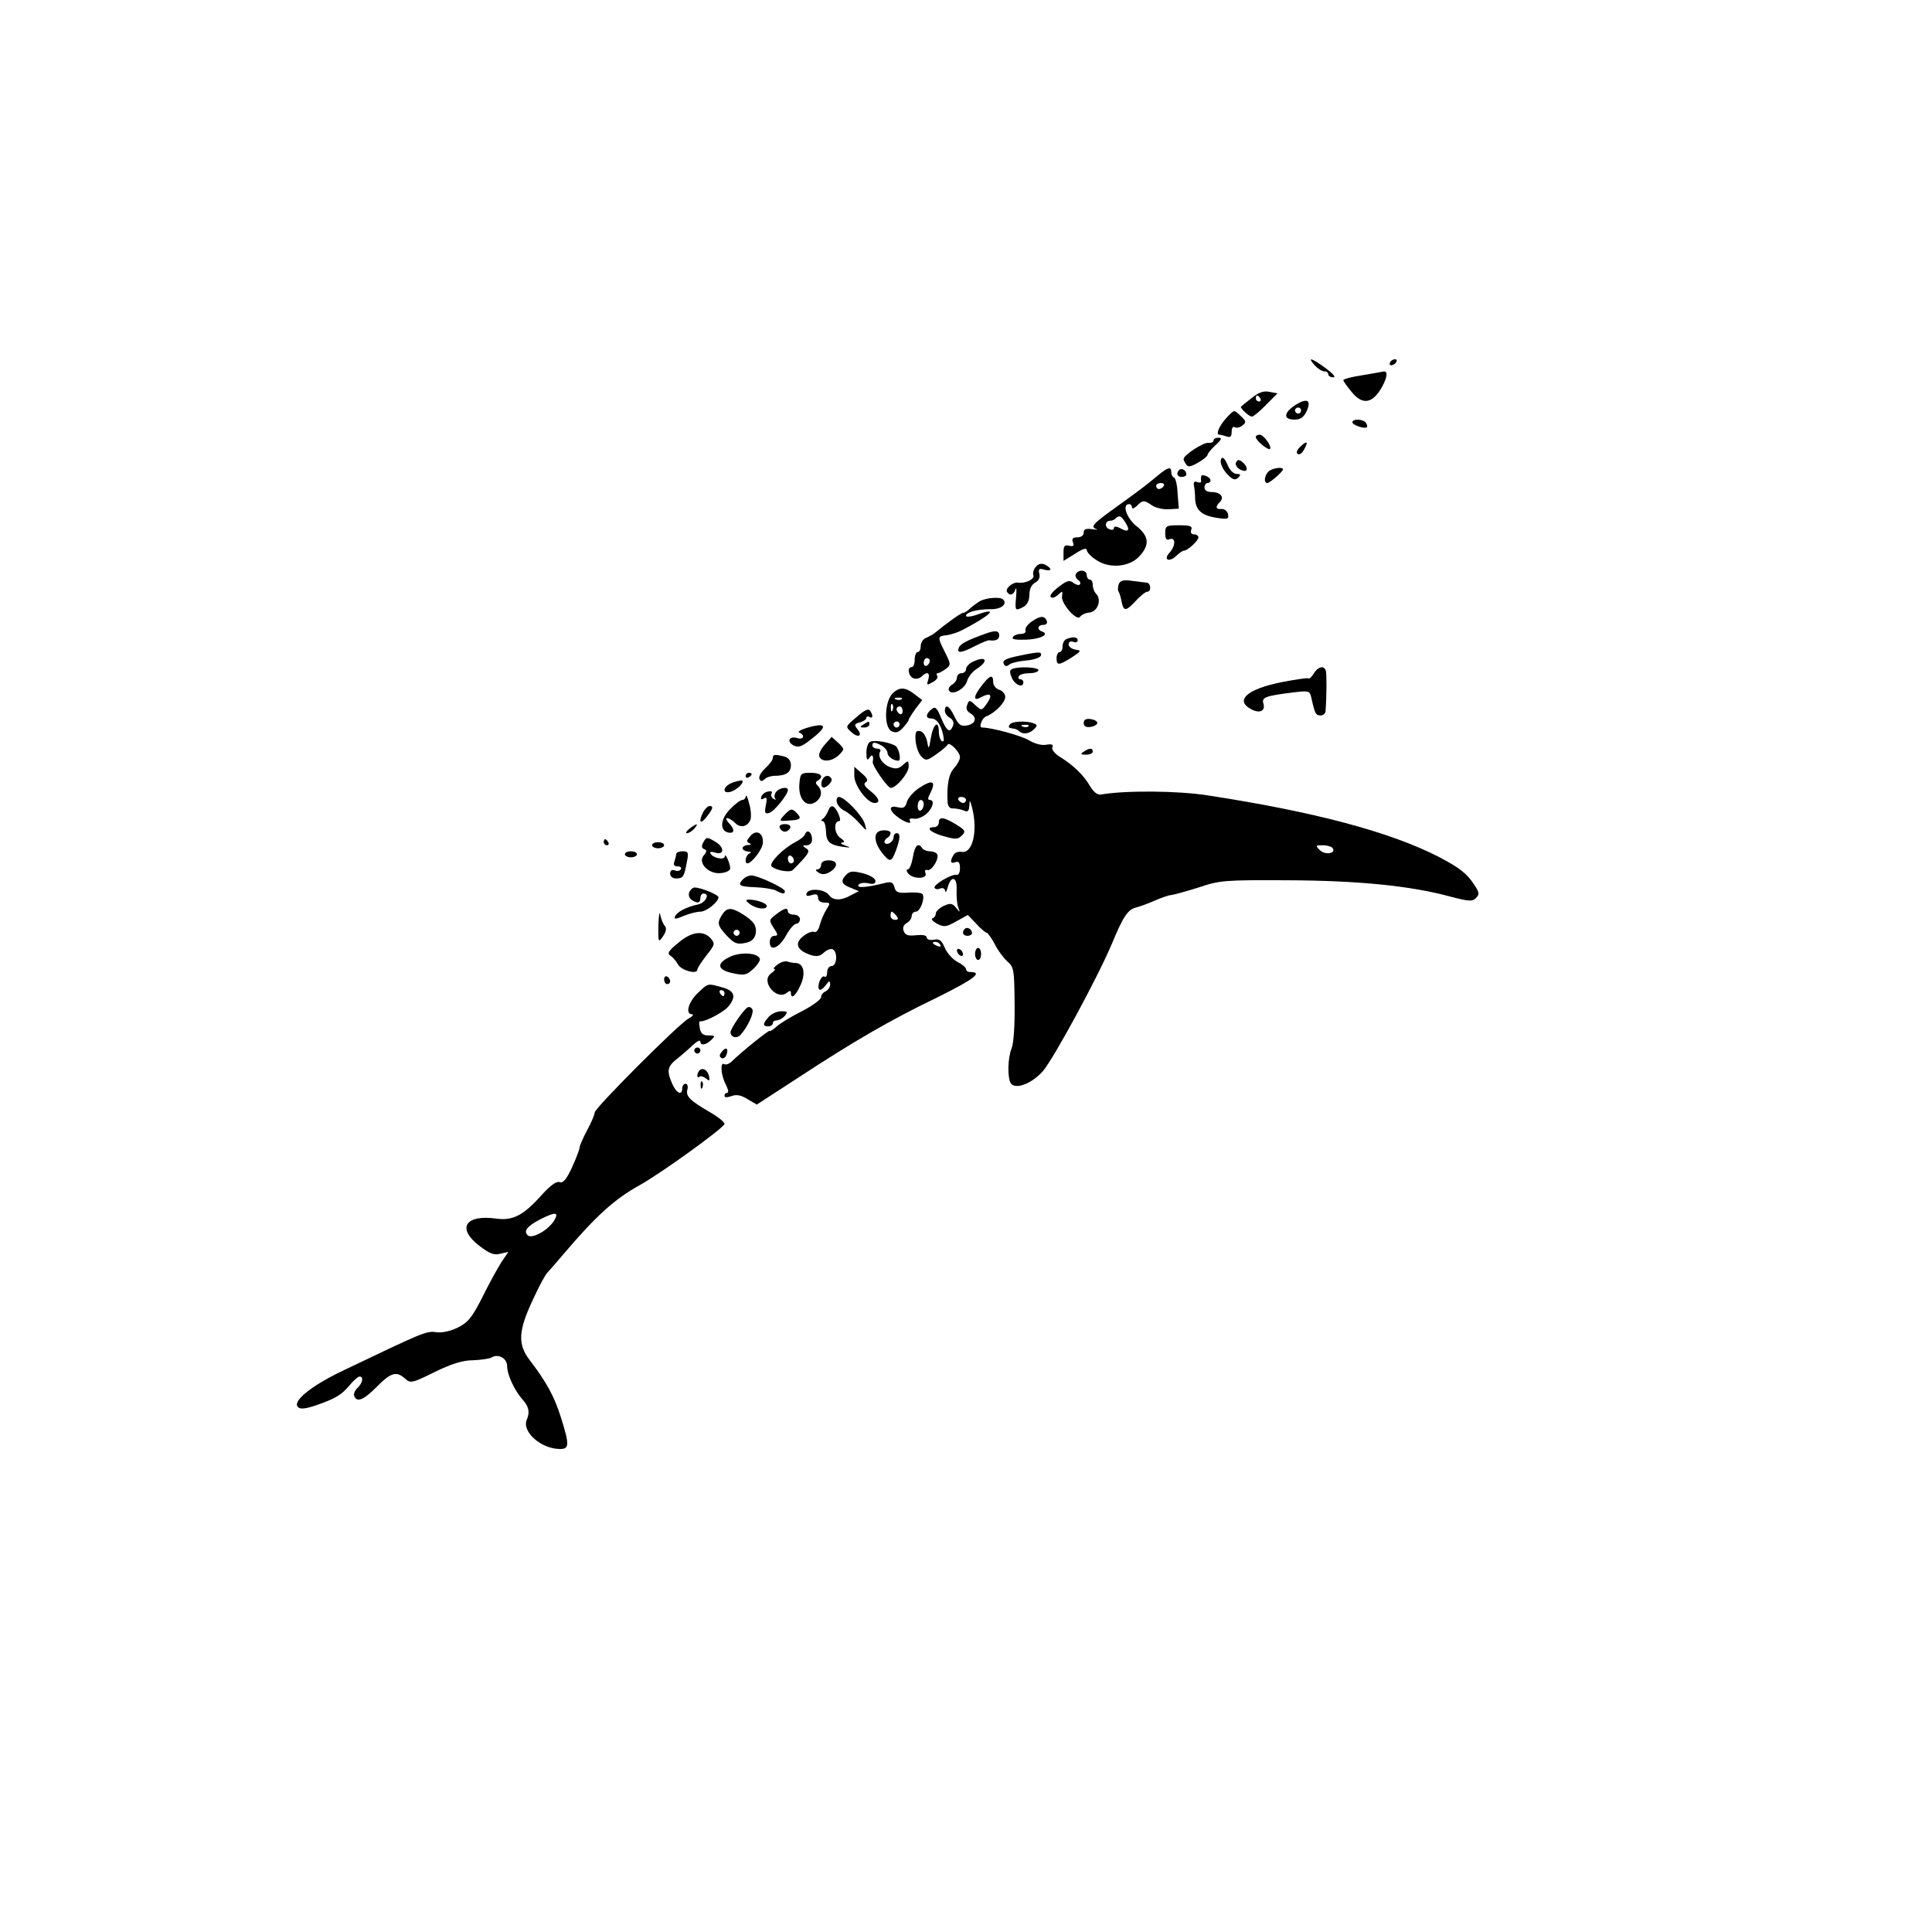 <?xml version="1.0" standalone="no"?>
<!DOCTYPE svg PUBLIC "-//W3C//DTD SVG 20010904//EN"
 "http://www.w3.org/TR/2001/REC-SVG-20010904/DTD/svg10.dtd">
<svg version="1.0" xmlns="http://www.w3.org/2000/svg"
 width="640pt" height="640pt" viewBox="0 0 640 640"
 preserveAspectRatio="xMidYMid meet">
<g transform="translate(0,640) scale(0.1,-0.1)"
fill="#000000" stroke="none">
<path d="M4355 5190 c10 -11 24 -20 32 -20 7 0 13 -4 13 -10 0 -5 7 -10 17
-10 9 0 -1 12 -25 30 -48 35 -63 39 -37 10z"/>
<path d="M4605 5200 c-3 -5 -2 -10 4 -10 5 0 13 5 16 10 3 6 2 10 -4 10 -5 0
-13 -4 -16 -10z"/>
<path d="M4513 5157 c-35 -5 -63 -13 -63 -16 0 -4 13 -22 28 -40 36 -44 69
-38 100 17 19 35 20 55 3 51 -3 -1 -34 -6 -68 -12z"/>
<path d="M4147 5082 c-18 -14 -34 -27 -36 -29 -5 -3 26 -33 36 -33 5 0 26 17
47 39 l38 38 -27 5 c-19 4 -36 -2 -58 -20z m28 -2 c3 -5 1 -10 -4 -10 -6 0
-11 5 -11 10 0 6 2 10 4 10 3 0 8 -4 11 -10z"/>
<path d="M4292 5059 c-40 -26 -42 -49 -4 -49 20 0 30 7 40 27 17 37 3 46 -36
22z m18 -19 c0 -5 -4 -10 -10 -10 -5 0 -10 5 -10 10 0 6 5 10 10 10 6 0 10 -4
10 -10z"/>
<path d="M4064 5017 c-24 -25 -38 -57 -25 -57 5 0 16 -3 25 -6 12 -4 16 0 16
16 0 12 4 18 10 15 6 -4 18 -1 26 6 13 10 12 14 -5 30 -24 23 -21 23 -47 -4z"/>
<path d="M4480 5001 c0 -9 41 -23 48 -16 2 2 1 8 -3 14 -8 13 -45 15 -45 2z"/>
<path d="M4160 4952 c0 -11 41 -45 47 -39 7 8 -21 47 -34 47 -7 0 -13 -3 -13
-8z"/>
<path d="M4020 4941 c0 -6 -8 -9 -18 -8 -17 1 -80 -40 -81 -53 -1 -3 3 -11 8
-18 6 -10 14 -9 39 5 18 10 32 22 32 26 0 4 12 19 26 32 21 19 23 25 10 25 -9
0 -16 -4 -16 -9z"/>
<path d="M4307 4920 c-11 -11 -14 -20 -8 -24 5 -4 15 3 21 15 15 27 10 31 -13
9z"/>
<path d="M4046 4881 c-8 -12 6 -42 29 -61 12 -10 19 -10 27 -2 9 9 8 12 -5 12
-11 0 -24 13 -31 31 -8 19 -16 27 -20 20z"/>
<path d="M4095 4869 c-7 -10 10 -28 28 -29 12 0 8 17 -7 29 -11 9 -16 9 -21 0z"/>
<path d="M3838 4827 c-38 -32 -64 -52 -145 -110 -74 -53 -82 -63 -60 -70 6 -2
0 -2 -15 0 -21 3 -28 0 -28 -11 0 -10 -9 -16 -21 -16 -15 0 -19 -4 -15 -16 5
-12 2 -15 -12 -12 -15 4 -19 0 -19 -22 l0 -28 39 24 c24 16 38 20 38 12 0 -7
15 -23 33 -34 44 -29 111 -22 143 15 33 37 30 65 -11 98 -33 26 -49 73 -25 73
6 0 10 -5 10 -11 0 -6 7 -3 16 5 19 20 24 20 50 2 11 -8 36 -14 55 -13 l34 2
-4 50 c-1 28 -7 52 -12 53 -5 2 -9 10 -9 18 0 19 -10 17 -42 -9z m17 -37 c-3
-5 -10 -10 -16 -10 -5 0 -9 5 -9 10 0 6 7 10 16 10 8 0 12 -4 9 -10z m-127
-121 c17 -26 10 -34 -17 -19 -13 7 -21 7 -21 1 0 -6 -7 -8 -15 -4 -17 6 -15
28 3 28 5 0 14 3 18 8 12 11 18 9 32 -14z"/>
<path d="M3906 4843 c-11 -11 -6 -23 9 -23 8 0 15 4 15 9 0 13 -16 22 -24 14z"/>
<path d="M4202 4838 c-14 -14 -16 -38 -4 -38 9 0 52 38 52 45 0 10 -37 4 -48
-7z"/>
<path d="M3979 4822 c-1 -4 -1 -11 0 -16 1 -5 -5 -6 -13 -3 -9 4 -13 0 -11
-11 2 -9 4 -29 4 -43 1 -38 21 -56 69 -64 39 -6 43 -5 40 11 -2 11 -11 18 -21
18 -20 -2 -22 7 -6 23 16 16 2 33 -27 33 -15 0 -24 6 -24 15 0 8 5 15 10 15 6
0 10 4 10 9 0 11 -30 23 -31 13z"/>
<path d="M3860 4634 c0 -19 4 -25 15 -20 20 7 20 -22 -1 -45 -21 -23 -2 -33
22 -11 10 10 22 18 26 18 11 -1 48 33 48 44 0 5 -7 10 -15 10 -9 0 -12 6 -9
15 5 12 -3 15 -40 15 -43 0 -46 -2 -46 -26z"/>
<path d="M3432 4523 c-8 -8 -11 -20 -9 -28 6 -13 -26 -29 -51 -25 -18 2 -43
-20 -36 -31 9 -14 22 -10 28 9 3 9 4 -2 2 -25 -4 -47 -4 -48 25 -33 12 7 19
21 19 40 0 19 7 33 19 40 12 6 17 17 14 29 -4 16 -1 19 16 14 25 -7 28 3 4 16
-13 6 -22 4 -31 -6z"/>
<path d="M3564 4499 c-3 -6 0 -15 7 -20 7 -4 10 -11 6 -15 -3 -4 -13 -1 -21 5
-12 10 -21 8 -45 -10 -30 -22 -40 -39 -23 -39 4 0 14 6 21 13 10 10 12 8 9 -8
-4 -24 50 -85 60 -68 4 6 18 13 32 14 27 4 40 43 21 62 -6 6 -11 19 -11 29 0
10 -4 18 -10 18 -5 0 -10 7 -10 15 0 17 -26 20 -36 4z"/>
<path d="M3706 4465 c-3 -9 -4 -21 0 -26 3 -5 7 -19 9 -30 7 -35 14 -35 46 -1
16 18 34 32 40 32 14 0 11 30 -3 30 -7 1 -29 3 -49 6 -28 4 -38 1 -43 -11z"/>
<path d="M3245 4408 c-11 -7 -26 -18 -33 -25 -7 -7 -17 -13 -21 -13 -7 0 -51
-31 -96 -68 -5 -4 -18 -11 -27 -15 -10 -3 -18 -16 -18 -27 0 -11 -4 -20 -10
-20 -5 0 -10 -11 -10 -25 0 -14 -4 -25 -10 -25 -16 0 -11 -30 6 -37 8 -3 20
-1 27 6 18 18 29 13 22 -10 -6 -19 -5 -20 14 -9 12 6 19 15 16 21 -4 5 -3 9 2
9 4 0 16 7 26 14 18 14 17 16 -4 58 -24 48 -24 51 9 54 12 2 35 9 50 17 94 49
122 77 52 52 -22 -8 -40 -10 -40 -5 0 12 37 22 81 22 35 -1 57 17 42 32 -10
10 -57 6 -78 -6z m-165 -197 c0 -6 -4 -13 -10 -16 -5 -3 -10 1 -10 9 0 9 5 16
10 16 6 0 10 -4 10 -9z"/>
<path d="M3419 4342 c-14 -9 -24 -23 -22 -29 3 -8 -4 -13 -16 -13 -11 0 -23
-5 -26 -11 -5 -7 11 -9 45 -8 48 2 78 18 52 27 -18 6 -15 22 4 22 9 0 14 5 12
12 -7 19 -21 19 -49 0z"/>
<path d="M3265 4301 c-62 -22 -84 -34 -89 -47 -7 -19 8 -18 54 6 22 11 43 20
47 19 21 -3 33 2 33 16 0 16 -12 18 -45 6z"/>
<path d="M3533 4283 c-7 -2 -13 -13 -13 -24 0 -10 -4 -19 -10 -19 -5 0 -10 -9
-10 -20 0 -25 7 -25 50 2 32 21 33 23 13 26 -13 2 -23 10 -23 17 0 9 6 12 15
9 8 -4 15 -1 15 5 0 11 -16 13 -37 4z"/>
<path d="M3382 4229 c-51 -10 -64 -17 -56 -30 4 -7 10 -7 18 0 6 5 31 11 55
13 25 2 46 9 49 16 4 13 -4 14 -66 1z"/>
<path d="M3223 4208 c-13 -6 -23 -17 -23 -25 0 -7 -7 -13 -15 -13 -8 0 -15 -7
-15 -15 0 -7 -7 -18 -16 -23 -9 -5 -14 -14 -10 -20 10 -17 53 6 60 33 3 12 17
30 31 39 42 27 32 45 -12 24z"/>
<path d="M3353 4184 c-9 -4 -9 -11 -1 -30 11 -24 38 -34 38 -14 0 6 -5 10 -11
10 -5 0 -7 5 -4 10 3 6 19 10 36 10 16 0 29 5 29 10 0 10 -65 13 -87 4z"/>
<path d="M4352 4169 c-7 -12 -15 -19 -18 -16 -3 2 -43 -4 -90 -13 -113 -23
-154 -60 -100 -89 29 -16 49 -6 41 19 -6 20 8 25 97 36 57 7 57 6 63 -22 11
-49 14 -54 30 -54 8 0 15 6 16 13 4 56 4 124 1 135 -6 19 -26 14 -40 -9z"/>
<path d="M3253 4130 c-29 -36 -30 -55 -4 -40 35 18 41 8 17 -25 -14 -19 -15
-19 -35 -1 -19 18 -21 18 -27 1 -5 -11 -1 -21 9 -27 25 -14 20 -35 -9 -41 -21
-4 -28 1 -42 29 -16 35 -32 45 -32 19 0 -7 7 -18 17 -23 10 -6 14 -16 10 -26
-10 -26 -21 -19 -39 25 -15 36 -20 40 -33 29 -19 -16 -19 -30 -1 -30 18 0 32
-18 40 -53 4 -19 3 -26 -4 -22 -5 3 -10 17 -10 31 0 40 -18 27 -26 -18 -7 -42
-8 -42 -13 -13 -4 17 -13 31 -23 33 -14 3 -17 -4 -15 -32 2 -20 10 -43 19 -52
15 -15 19 -14 49 7 19 13 36 28 38 32 5 12 41 -24 41 -41 0 -9 -9 -25 -19 -36
-18 -19 -25 -55 -22 -113 1 -14 7 -22 19 -21 9 0 25 -3 35 -7 13 -6 17 -2 18
16 1 21 2 20 9 -6 20 -77 2 -153 -34 -147 -11 2 -23 -2 -27 -10 -13 -20 -11
-31 6 -24 11 4 15 -2 15 -20 0 -15 -5 -24 -12 -22 -17 3 -78 -34 -72 -43 2 -5
11 -6 19 -2 9 3 15 -1 16 -8 1 -8 4 -3 8 10 11 42 32 38 30 -6 -1 -21 1 -47 5
-58 7 -19 7 -19 -7 -2 -12 15 -19 16 -41 6 -14 -7 -26 -18 -26 -25 0 -7 -5
-14 -11 -16 -6 -2 1 -10 15 -18 24 -12 30 -11 64 8 l38 21 28 -29 c15 -17 31
-30 35 -30 3 0 15 -17 26 -37 10 -21 30 -47 42 -58 22 -19 23 -28 24 -140 1
-68 -3 -132 -10 -148 -13 -33 -14 -96 -3 -115 15 -23 70 -2 107 40 37 44 180
308 228 421 38 92 53 114 81 121 12 3 40 13 62 23 21 9 46 18 54 18 8 1 49 12
90 25 71 24 87 25 295 24 233 -1 407 -18 539 -54 61 -16 73 -17 85 -5 12 12
12 18 -4 42 -24 38 -49 58 -118 94 -161 83 -413 150 -765 204 -101 16 -275 17
-355 3 -11 -2 -24 8 -35 26 -21 37 -55 70 -98 97 -19 11 -31 26 -28 33 4 10
-2 12 -20 9 -15 -3 -38 3 -58 15 -25 15 -123 42 -155 42 -12 0 0 32 14 37 29
11 63 46 63 64 0 10 -9 21 -20 24 -11 3 -20 15 -20 26 0 26 -11 23 -37 -11z
m-53 -380 c0 -5 -4 -10 -9 -10 -6 0 -13 5 -16 10 -3 6 1 10 9 10 9 0 16 -4 16
-10z m1215 -160 c11 -18 -26 -23 -43 -6 -15 15 -14 16 10 16 15 0 30 -5 33
-10z"/>
<path d="M2955 4101 c-25 -29 -27 -109 -2 -123 15 -7 23 -5 38 11 10 11 19 23
19 26 0 3 10 19 22 36 l23 30 -25 19 c-32 25 -52 25 -75 1z m32 -17 c-3 -3
-12 -4 -19 -1 -8 3 -5 6 6 6 11 1 17 -2 13 -5z m-30 -36 c-3 -8 -6 -5 -6 6 -1
11 2 17 5 13 3 -3 4 -12 1 -19z m33 -4 c0 -8 -4 -12 -10 -9 -5 3 -10 10 -10
16 0 5 5 9 10 9 6 0 10 -7 10 -16z m-10 -44 c0 -5 -4 -10 -10 -10 -5 0 -10 5
-10 10 0 6 5 10 10 10 6 0 10 -4 10 -10z"/>
<path d="M2838 4025 c-38 -32 -38 -32 -18 -50 23 -21 39 -13 20 10 -11 14 -10
17 8 22 12 3 22 10 22 15 0 5 5 6 10 3 12 -7 13 5 2 21 -5 8 -19 1 -44 -21z"/>
<path d="M3590 4005 c0 -11 7 -15 23 -13 12 2 22 8 22 13 0 6 -10 11 -22 13
-16 2 -23 -2 -23 -13z"/>
<path d="M2860 4000 c-13 -8 -12 -10 3 -10 9 0 17 5 17 10 0 12 -1 12 -20 0z"/>
<path d="M3345 4000 c-6 -10 -5 -11 14 -14 5 0 13 -4 17 -8 12 -12 34 -9 49 6
12 12 12 15 -1 20 -25 9 -72 7 -79 -4z m62 -6 c-3 -3 -12 -4 -19 -1 -8 3 -5 6
6 6 11 1 17 -2 13 -5z"/>
<path d="M2670 3988 c-19 -6 -29 -13 -22 -15 20 -8 14 -25 -7 -18 -26 8 -36
-11 -13 -24 16 -8 27 -5 55 17 62 47 57 61 -13 40z"/>
<path d="M2732 3933 c-13 -14 -21 -32 -18 -39 8 -20 43 -17 65 5 19 19 19 20
-2 40 l-22 20 -23 -26z"/>
<path d="M2883 3943 c-7 -2 -13 -19 -13 -36 0 -24 3 -28 10 -17 9 14 15 7 11
-14 -2 -12 49 -86 60 -86 18 0 59 49 59 70 0 22 -1 22 -19 6 -14 -13 -24 -14
-43 -7 -26 10 -42 36 -32 52 3 5 -2 9 -10 9 -9 0 -16 5 -16 10 0 13 6 13 31 0
10 -6 19 -17 19 -24 0 -12 20 -26 36 -26 10 0 3 38 -8 48 -16 12 -69 22 -85
15z"/>
<path d="M3590 3910 c-12 -8 -11 -10 8 -10 12 0 22 5 22 10 0 13 -11 13 -30 0z"/>
<path d="M2560 3889 c0 -7 -12 -22 -26 -35 -14 -13 -22 -29 -18 -35 4 -8 9 -8
17 0 6 6 21 11 33 11 37 0 54 11 54 35 0 15 -8 25 -22 29 -32 8 -38 7 -38 -5z"/>
<path d="M2830 3830 c0 -32 43 -90 67 -90 21 0 15 17 -14 40 -19 15 -24 23
-15 29 9 5 5 14 -13 29 l-25 22 0 -30z"/>
<path d="M2470 3829 c0 -5 5 -7 10 -4 6 3 10 8 10 11 0 2 -4 4 -10 4 -5 0 -10
-5 -10 -11z"/>
<path d="M2648 3803 c-4 -49 22 -79 52 -61 22 14 26 38 9 55 -8 8 -8 13 0 17
22 14 10 26 -23 26 -33 0 -35 -2 -38 -37z"/>
<path d="M2723 3815 c-3 -9 -3 -19 1 -22 8 -9 37 18 30 28 -8 14 -24 11 -31
-6z"/>
<path d="M2428 3808 c-32 -11 -39 -39 -8 -31 19 5 46 30 39 37 -2 2 -16 -1
-31 -6z"/>
<path d="M3042 3788 c-18 -13 -35 -33 -38 -45 -5 -18 -11 -22 -30 -17 -28 7
-31 -7 -6 -28 22 -19 55 -32 46 -17 -4 6 2 9 14 7 11 -2 29 6 41 16 22 20 28
46 11 46 -7 0 -7 6 0 19 23 45 10 51 -38 19z m18 -52 c0 -8 -4 -18 -10 -21 -5
-3 -10 3 -10 14 0 12 5 21 10 21 6 0 10 -6 10 -14z"/>
<path d="M2571 3777 c-6 -8 -7 -18 -3 -22 4 -5 1 -5 -6 -1 -7 4 -9 12 -6 18 4
6 -1 8 -11 6 -10 -1 -20 -9 -23 -17 -3 -9 0 -11 8 -6 10 6 12 1 7 -22 -5 -26
-3 -30 11 -26 16 4 62 61 62 76 0 12 -27 8 -39 -6z"/>
<path d="M2471 3763 c-1 -7 -6 -13 -12 -13 -6 0 -24 -13 -40 -30 -33 -33 -36
-72 -6 -78 21 -4 22 11 1 32 -8 9 -11 16 -5 16 5 0 17 -7 26 -16 17 -18 42
-13 51 11 3 8 2 32 -4 52 -5 21 -10 32 -11 26z"/>
<path d="M2772 3743 c2 -10 13 -23 26 -29 12 -6 34 -24 48 -40 26 -29 26 -29
19 -4 -7 27 -67 90 -86 90 -6 0 -9 -8 -7 -17z"/>
<path d="M2330 3711 c-17 -33 -11 -45 10 -18 22 28 25 37 10 37 -5 0 -14 -9
-20 -19z"/>
<path d="M2743 3713 c-4 -10 -11 -21 -17 -25 -7 -5 -7 -8 -1 -8 6 0 10 -14 11
-31 1 -38 11 -47 54 -54 29 -4 31 -3 10 4 -14 5 -18 9 -10 10 10 1 8 5 -7 16
-20 14 -22 55 -3 55 5 0 3 11 -3 25 -14 29 -25 32 -34 8z"/>
<path d="M2597 3699 c-17 -19 -17 -20 18 -17 38 2 42 7 23 26 -15 15 -19 14
-41 -9z"/>
<path d="M3110 3675 c0 -8 -7 -15 -15 -15 -31 0 -13 -18 31 -30 39 -11 47 -11
60 2 14 14 12 18 -19 37 -41 25 -57 27 -57 6z"/>
<path d="M2284 3655 c-10 -8 -14 -15 -8 -15 6 0 17 7 24 15 16 19 9 19 -16 0z"/>
<path d="M2583 3658 c2 -7 10 -13 17 -13 7 0 15 6 18 13 2 7 -5 12 -18 12 -13
0 -20 -5 -17 -12z"/>
<path d="M2486 3631 c-13 -15 -14 -20 -4 -24 8 -4 7 -6 -4 -6 -10 -1 -18 -5
-18 -11 0 -5 8 -10 18 -11 10 0 12 -3 5 -6 -13 -5 -18 -33 -7 -33 14 0 50 47
51 67 3 33 -21 47 -41 24z"/>
<path d="M2667 3637 c-2 -7 -17 -19 -33 -27 -42 -22 -88 -70 -78 -80 14 -13
58 -21 69 -13 6 5 21 21 35 36 21 24 22 30 10 37 -13 8 -12 10 3 10 10 0 17 8
17 19 0 24 -16 36 -23 18z m-37 -88 c0 -5 -4 -9 -10 -9 -5 0 -10 7 -10 16 0 8
5 12 10 9 6 -3 10 -10 10 -16z"/>
<path d="M2907 3643 c-13 -12 -7 -40 14 -67 27 -34 32 -33 47 7 15 41 15 57 2
57 -5 0 -10 -6 -10 -14 0 -8 -7 -16 -15 -20 -17 -6 -21 9 -5 19 6 3 10 10 10
16 0 10 -33 12 -43 2z"/>
<path d="M2330 3610 c-7 -13 -6 -20 3 -23 9 -3 9 -8 -2 -21 -21 -25 18 -64 59
-58 17 2 30 9 29 16 -1 17 -17 53 -18 39 -1 -13 -38 -6 -47 9 -4 6 1 8 14 4
32 -11 33 18 1 36 -27 16 -29 16 -39 -2z"/>
<path d="M2000 3610 c0 -5 5 -10 11 -10 5 0 7 5 4 10 -3 6 -8 10 -11 10 -2 0
-4 -4 -4 -10z"/>
<path d="M2160 3600 c0 -5 9 -10 20 -10 11 0 20 5 20 10 0 6 -9 10 -20 10 -11
0 -20 -4 -20 -10z"/>
<path d="M3024 3560 c-4 -22 -11 -40 -17 -40 -5 0 -5 -6 2 -14 16 -19 64 -18
57 1 -4 9 -1 13 6 11 14 -5 41 39 32 53 -3 5 -14 9 -24 9 -10 0 -22 5 -25 10
-13 21 -25 9 -31 -30z"/>
<path d="M2070 3570 c0 -5 9 -10 20 -10 11 0 20 5 20 10 0 6 -9 10 -20 10 -11
0 -20 -4 -20 -10z"/>
<path d="M2240 3571 c0 -5 -3 -16 -6 -25 -4 -11 -1 -16 11 -16 9 0 14 -4 10
-10 -3 -5 -12 -7 -20 -3 -9 3 -15 -1 -15 -11 0 -9 8 -16 19 -16 24 0 27 5 36
53 7 33 5 37 -14 37 -11 0 -21 -4 -21 -9z"/>
<path d="M2720 3535 c0 -8 -6 -15 -12 -15 -8 0 -6 -5 4 -11 12 -7 23 -6 38 3
28 18 25 38 -5 38 -16 0 -25 -6 -25 -15z"/>
<path d="M2804 3503 c-21 -21 -17 -32 14 -44 l27 -11 -25 -13 c-33 -19 -60
-19 -74 0 -14 20 -67 24 -74 6 -3 -9 1 -11 17 -6 15 5 21 2 21 -9 0 -10 9 -16
21 -16 20 0 20 -2 7 -22 -8 -13 -18 -36 -22 -51 -4 -17 -12 -27 -19 -24 -7 3
-24 -4 -37 -15 -29 -23 -20 -46 24 -61 21 -7 32 -5 46 8 10 9 24 14 29 10 17
-10 13 -55 -4 -55 -8 0 -15 -9 -15 -21 0 -11 -4 -18 -9 -14 -11 6 -26 -33 -17
-43 3 -3 13 3 21 14 12 16 14 17 15 3 0 -9 -7 -19 -15 -23 -8 -3 -15 -12 -15
-19 0 -8 -29 -29 -64 -47 -36 -18 -74 -41 -85 -52 -12 -10 -21 -16 -21 -13 0
6 -90 -66 -128 -103 -8 -7 -18 -10 -23 -7 -14 9 -11 -37 5 -67 8 -16 11 -28 5
-28 -5 0 -9 -4 -9 -10 0 -6 9 -6 23 -1 16 6 31 4 53 -10 l31 -18 134 87 c186
122 306 192 464 268 121 60 153 84 109 84 -8 0 -14 4 -14 10 0 5 -13 16 -29
24 -15 8 -34 29 -41 46 -11 25 -18 31 -37 27 -13 -2 -23 1 -23 7 0 8 -13 10
-35 8 -26 -3 -36 0 -41 13 -5 11 -1 21 9 27 10 5 17 16 17 23 0 8 6 15 14 15
14 0 31 44 22 58 -2 4 -23 7 -46 5 -35 -2 -43 1 -47 18 -5 17 -11 19 -32 14
-60 -15 -94 -18 -87 -6 4 6 18 8 32 5 17 -4 24 -2 24 8 0 8 -18 19 -41 25 -32
8 -43 8 -55 -4z m165 -136 c8 -10 7 -14 -4 -14 -8 0 -15 6 -15 14 0 7 2 13 4
13 2 0 9 -6 15 -13z m146 -97 c3 -6 -1 -7 -9 -4 -18 7 -21 14 -7 14 6 0 13 -4
16 -10z"/>
<path d="M2462 3488 c-20 -20 -14 -25 39 -27 28 -1 59 -6 69 -11 23 -12 30
-13 30 -2 0 10 -90 52 -111 52 -8 0 -20 -5 -27 -12z"/>
<path d="M2283 3444 c-3 -9 0 -20 8 -25 20 -13 29 -11 29 6 0 8 5 15 10 15 23
0 8 -30 -17 -36 -39 -8 -71 -25 -77 -40 -4 -10 3 -9 29 2 19 8 44 14 55 14 20
0 60 32 60 48 0 8 -58 32 -79 32 -6 0 -14 -7 -18 -16z"/>
<path d="M2484 3405 c22 -16 56 -20 56 -6 0 9 -34 21 -60 21 -11 -1 -10 -4 4
-15z"/>
<path d="M2181 3335 c-1 -57 0 -59 15 -37 11 16 13 27 6 35 -6 7 -12 23 -15
37 -2 14 -5 -2 -6 -35z"/>
<path d="M2392 3370 c-17 -28 -16 -35 16 -70 24 -25 33 -29 59 -24 22 4 32 13
36 30 5 27 -6 43 -45 67 -36 22 -50 21 -66 -3z m58 -60 c0 -5 -4 -10 -10 -10
-5 0 -10 5 -10 10 0 6 5 10 10 10 6 0 10 -4 10 -10z"/>
<path d="M2571 3371 c-24 -18 -24 -20 -8 -45 15 -22 15 -26 2 -26 -9 0 -15 -9
-15 -21 0 -33 32 -19 55 24 11 20 26 37 33 37 6 0 12 7 12 15 0 8 -9 15 -20
15 -11 0 -20 5 -20 10 0 15 -12 12 -39 -9z"/>
<path d="M3196 3323 c-11 -11 -6 -23 9 -23 8 0 15 4 15 9 0 13 -16 22 -24 14z"/>
<path d="M2246 3276 c-32 -26 -37 -35 -25 -42 8 -5 19 -18 25 -29 11 -20 64
-34 64 -17 0 5 14 26 30 47 29 36 29 39 14 57 -25 27 -64 22 -108 -16z"/>
<path d="M3170 3251 c0 -5 5 -13 10 -16 6 -3 10 -2 10 4 0 5 -4 13 -10 16 -5
3 -10 2 -10 -4z"/>
<path d="M3230 3240 c0 -11 5 -20 10 -20 6 0 10 9 10 20 0 11 -4 20 -10 20 -5
0 -10 -9 -10 -20z"/>
<path d="M2419 3231 c-47 -22 -44 -44 9 -55 38 -8 45 -6 67 14 14 13 24 28 22
34 -7 20 -63 23 -98 7z"/>
<path d="M2576 3205 c-11 -8 -16 -15 -11 -15 5 0 1 -6 -9 -13 -13 -10 -16 -20
-12 -35 10 -30 43 -47 62 -31 10 8 14 8 14 0 0 -23 16 -10 32 26 18 39 10 73
-17 73 -7 0 -19 2 -27 5 -7 2 -22 -2 -32 -10z"/>
<path d="M2200 3156 c0 -9 5 -16 10 -16 6 0 10 4 10 9 0 6 -4 13 -10 16 -5 3
-10 -1 -10 -9z"/>
<path d="M2311 3110 c-31 -30 -42 -70 -18 -70 6 -1 1 -7 -12 -14 -33 -18 -311
-297 -311 -311 0 -7 -11 -33 -25 -59 -14 -26 -25 -52 -25 -57 0 -6 -11 -35
-25 -66 -19 -41 -30 -53 -41 -49 -11 4 -31 -11 -61 -44 -59 -66 -94 -84 -148
-77 -104 15 -133 -32 -57 -90 34 -26 49 -32 70 -26 l26 6 -23 -34 c-12 -19
-41 -71 -63 -116 -35 -69 -48 -84 -82 -101 -25 -12 -53 -18 -72 -15 -31 5 -46
-2 -309 -128 -105 -50 -167 -101 -148 -120 8 -8 24 -6 58 5 66 23 85 34 113
67 13 16 28 29 33 29 14 0 11 -20 -6 -37 -9 -8 -14 -20 -12 -26 8 -24 30 -16
73 27 49 50 67 55 96 29 18 -16 23 -15 98 22 55 27 93 39 127 39 26 1 54 5 61
9 22 14 52 -2 52 -29 0 -28 24 -79 50 -109 22 -24 26 -43 15 -68 -17 -40 48
-97 110 -97 31 0 32 13 3 105 -22 70 -48 117 -103 189 -41 53 -38 98 10 200
20 44 42 85 49 91 6 6 30 34 53 61 108 127 169 182 252 228 69 38 281 191 281
203 0 6 -21 23 -47 38 -67 39 -82 53 -76 76 3 10 0 19 -6 19 -6 0 -11 -7 -11
-15 0 -27 -21 -16 -35 19 -17 41 -14 54 21 81 13 11 36 30 49 43 14 13 25 18
25 12 0 -15 19 -12 36 5 14 13 13 15 -9 15 -18 0 -26 6 -29 25 -3 13 -2 23 1
22 13 -4 77 29 93 48 28 33 22 53 -19 64 -50 14 -46 15 -82 -19z m89 0 c0 -5
-2 -10 -4 -10 -3 0 -8 5 -11 10 -3 6 -1 10 4 10 6 0 11 -4 11 -10z m-566 -756
c-22 -32 -73 -59 -86 -46 -14 14 -3 29 40 52 53 27 66 26 46 -6z"/>
<path d="M2475 3062 c-15 -11 -55 -70 -55 -81 0 -17 20 -23 33 -9 24 26 46 74
39 85 -4 7 -12 9 -17 5z"/>
<path d="M2547 3032 c-21 -23 -21 -32 -2 -32 8 0 15 5 15 10 0 6 6 10 14 10 7
0 19 7 26 15 10 13 9 15 -12 15 -14 0 -32 -8 -41 -18z"/>
<path d="M2300 2920 c0 -5 5 -10 10 -10 6 0 10 5 10 10 0 6 -4 10 -10 10 -5 0
-10 -4 -10 -10z"/>
<path d="M2391 2916 c-8 -10 -9 -16 -1 -21 5 -3 13 1 16 10 9 22 -1 29 -15 11z"/>
<path d="M2317 2854 c-4 -4 -7 -12 -7 -17 0 -6 3 -7 7 -4 3 4 13 1 21 -5 12
-10 14 -9 11 6 -4 21 -21 31 -32 20z"/>
<path d="M2321 2804 c0 -11 3 -14 6 -6 3 7 2 16 -1 19 -3 4 -6 -2 -5 -13z"/>
</g>
</svg>
